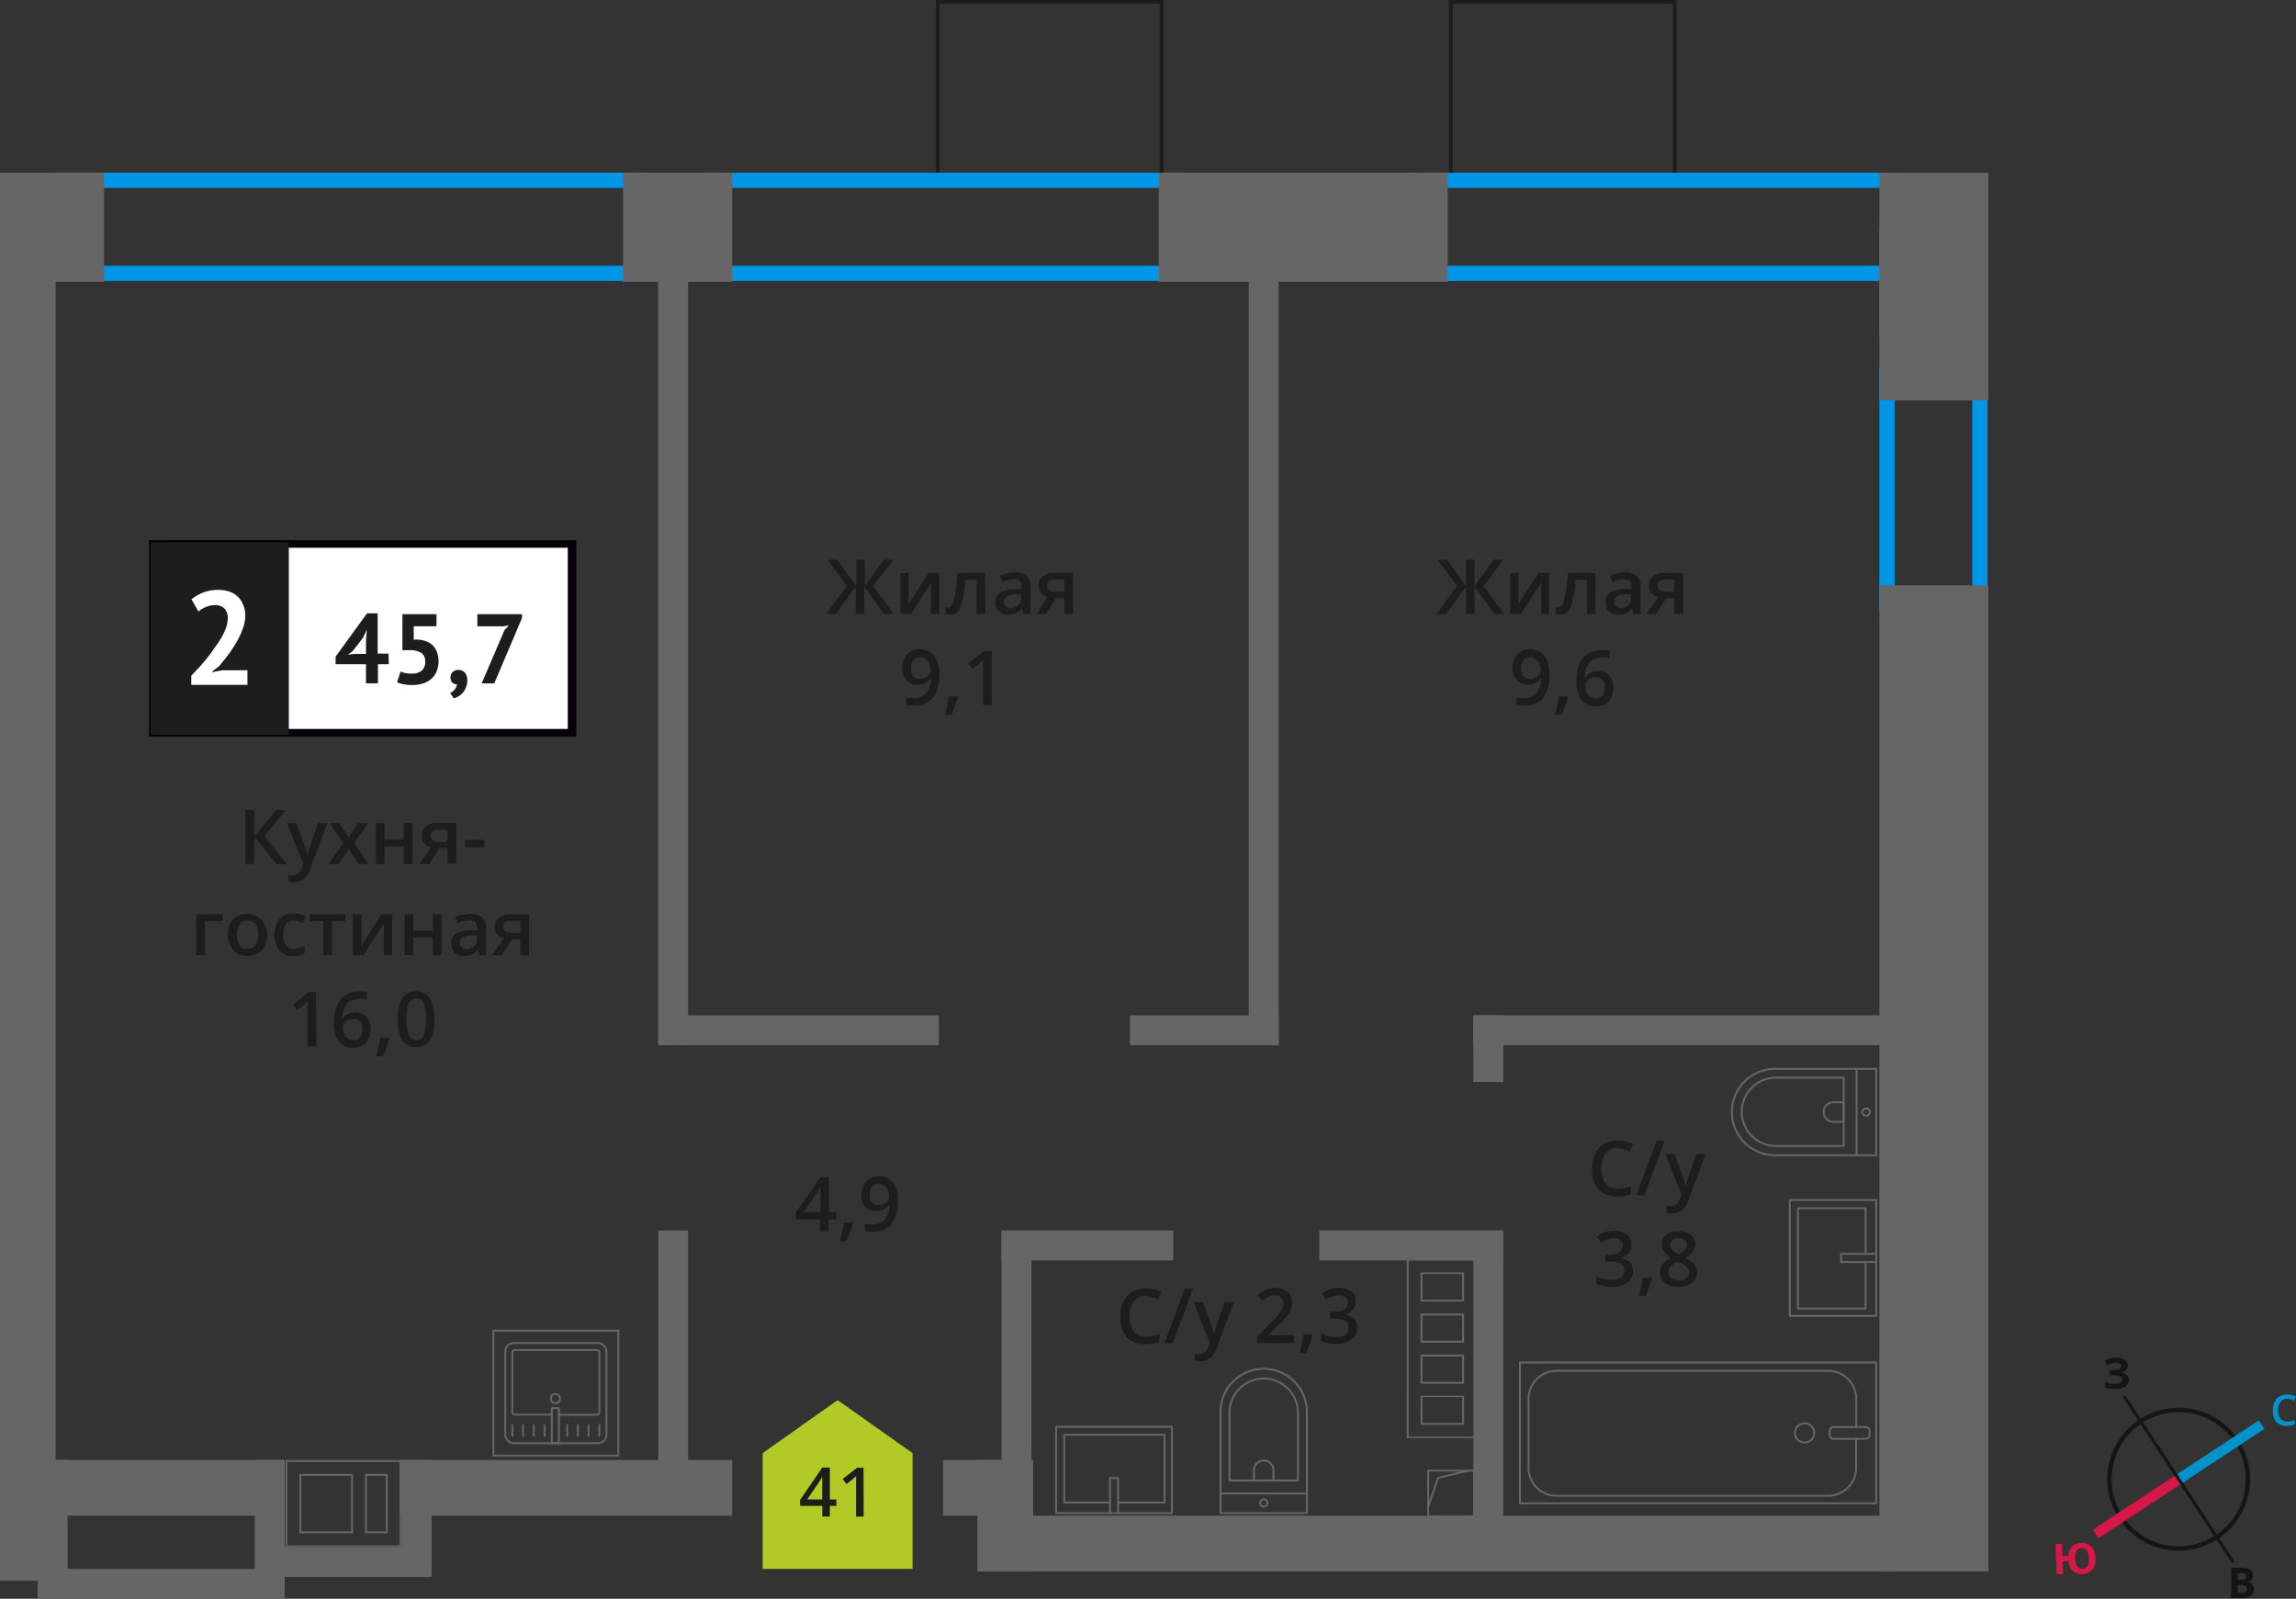<svg xmlns="http://www.w3.org/2000/svg" width="302.4" height="210.56" viewBox="0 0 302.4 210.56">
  <rect x="0" y="0" width="302.4" height="210.56" fill="#333333" stroke="none"/>
  <defs>
    <style>
      .cls-1, .cls-11, .cls-12, .cls-13, .cls-3, .cls-4 {
        fill: none;
      }

      .cls-1, .cls-9 {
        stroke: #1d1d1b;
        stroke-width: 0.5px;
      }

      .cls-1, .cls-11, .cls-12, .cls-13, .cls-3 {
        stroke-miterlimit: 10;
      }

      .cls-2 {
        fill: #0096e7;
      }

      .cls-3, .cls-4 {
        stroke: #666;
        stroke-width: 0.25px;
      }

      .cls-4 {
        stroke-linecap: round;
        stroke-linejoin: round;
      }

      .cls-5 {
        fill: #666;
      }

      .cls-6, .cls-9 {
        fill: #1d1d1b;
      }

      .cls-7 {
        fill: #fff;
      }

      .cls-8 {
        fill: #050007;
      }

      .cls-9 {
        stroke-miterlimit: 22.93;
      }

      .cls-10 {
        fill: #b2ca25;
        fill-rule: evenodd;
      }

      .cls-11 {
        stroke: #141515;
        stroke-width: 0.58px;
      }

      .cls-12 {
        stroke: #0093ca;
        stroke-width: 1.35px;
      }

      .cls-13 {
        stroke: #d61747;
        stroke-width: 1.35px;
      }

      .cls-14 {
        fill: #141515;
      }

      .cls-15 {
        fill: #0093ca;
      }

      .cls-16 {
        fill: #d61747;
      }
    </style>
  </defs>
  <g id="text">
    <g>
      <rect class="cls-1" x="191.1" y="0.25" width="29.48" height="23.82"/>
      <rect class="cls-1" x="123.51" y="0.25" width="29.48" height="23.82"/>
      <path class="cls-2" d="M83,24.75V35H8.28V24.75H83m2-2H6.28V37H85V22.75Z"/>
      <path class="cls-2" d="M154.14,24.75V35H94.33V24.75h59.81m2-2H92.33V37h63.81V22.75Z"/>
      <path class="cls-2" d="M247.8,24.75V35H188V24.75H247.8m2-2H186V37H249.8V22.75Z"/>
      <path class="cls-2" d="M259.77,50.68V78.52H249.53V50.68h10.24m2-2H247.53V80.52h14.24V48.68Z"/>
      <g>
        <rect class="cls-3" x="188.1" y="193.69" width="6.04" height="6.04"/>
        <polyline class="cls-3" points="188.1 198.42 189.4 194.64 193.34 193.69"/>
      </g>
      <g>
        <path class="cls-4" d="M156.94,184.09h13.32a5.69,5.69,0,0,1,5.69,5.69v0a5.69,5.69,0,0,1-5.69,5.69H156.94a0,0,0,0,1,0,0V184.09a0,0,0,0,1,0,0Z" transform="translate(-23.34 356.22) rotate(-90)"/>
        <path class="cls-4" d="M159.73,183.76h8.91a4.51,4.51,0,0,1,4.51,4.51v0a4.51,4.51,0,0,1-4.51,4.51h-8.91a0,0,0,0,1,0,0v-9A0,0,0,0,1,159.73,183.76Z" transform="translate(-21.83 354.71) rotate(-90)"/>
        <path class="cls-4" d="M165.13,192.38h1.34a1.29,1.29,0,0,1,1.29,1.29v0a1.29,1.29,0,0,1-1.29,1.29h-1.34a0,0,0,0,1,0,0v-2.58A0,0,0,0,1,165.13,192.38Z" transform="translate(-27.23 360.11) rotate(-90)"/>
        <circle class="cls-4" cx="166.45" cy="197.94" r="0.48"/>
        <line class="cls-4" x1="172.14" y1="196.71" x2="160.75" y2="196.7"/>
      </g>
      <g>
        <rect class="cls-4" x="141.03" y="185.97" width="11.38" height="15.25" transform="translate(-46.87 340.31) rotate(-90)"/>
        <polyline class="cls-4" points="146.19 199.28 146.19 194.66 147.26 194.66 147.26 199.28"/>
        <polyline class="cls-4" points="146.19 197.89 140.17 197.89 140.17 188.97 153.38 188.97 153.38 197.89 147.26 197.89"/>
      </g>
      <g>
        <g>
          <rect class="cls-4" x="214.38" y="165.26" width="18.55" height="46.92" transform="translate(34.93 412.37) rotate(-90)"/>
          <rect class="cls-4" x="242.83" y="186.1" width="1.55" height="5.24" rx="0.49" transform="translate(54.89 432.32) rotate(-90)"/>
          <path class="cls-4" d="M244.46,189.49v3.82a3.69,3.69,0,0,1-3.68,3.69H205a3.68,3.68,0,0,1-3.68-3.69v-9.08a3.68,3.68,0,0,1,3.68-3.68h35.8a3.68,3.68,0,0,1,3.68,3.68V188"/>
          <circle class="cls-4" cx="237.67" cy="188.72" r="1.27"/>
        </g>
        <g>
          <path class="cls-4" d="M228.1,140.78h13.32a5.69,5.69,0,0,1,5.69,5.69v0a5.69,5.69,0,0,1-5.69,5.69H228.1a0,0,0,0,1,0,0V140.78A0,0,0,0,1,228.1,140.78Z" transform="translate(475.21 292.93) rotate(180)"/>
          <path class="cls-4" d="M229.39,142h8.91a4.51,4.51,0,0,1,4.51,4.51v0A4.51,4.51,0,0,1,238.3,151h-8.91a0,0,0,0,1,0,0v-9A0,0,0,0,1,229.39,142Z" transform="translate(472.21 292.93) rotate(180)"/>
          <path class="cls-4" d="M240.18,145.18h1.34a1.29,1.29,0,0,1,1.29,1.29v0a1.29,1.29,0,0,1-1.29,1.29h-1.34a0,0,0,0,1,0,0v-2.58a0,0,0,0,1,0,0Z" transform="translate(483 292.93) rotate(180)"/>
          <circle class="cls-4" cx="245.77" cy="146.47" r="0.48"/>
          <line class="cls-4" x1="244.53" y1="152.16" x2="244.53" y2="140.77"/>
        </g>
        <g>
          <rect class="cls-4" x="235.73" y="158.04" width="11.38" height="15.25" transform="translate(482.84 331.34) rotate(180)"/>
          <polyline class="cls-4" points="247.11 165.13 242.49 165.13 242.49 166.21 247.11 166.21"/>
          <polyline class="cls-4" points="245.71 165.13 245.71 159.12 236.8 159.12 236.8 172.33 245.71 172.33 245.71 166.21"/>
        </g>
      </g>
      <g>
        <g>
          <rect class="cls-4" x="66.55" y="176.88" width="13.32" height="13.19" rx="1.09" transform="translate(146.42 366.95) rotate(180)"/>
          <path class="cls-4" d="M72.68,186.31H67.8a.32.32,0,0,1-.32-.32v-7.86a.32.32,0,0,1,.32-.32H78.62a.32.32,0,0,1,.32.32V186a.32.32,0,0,1-.32.32h-5"/>
          <circle class="cls-4" cx="73.15" cy="184.19" r="0.6"/>
          <rect class="cls-4" x="72.68" y="185.46" width="0.93" height="4.61" transform="translate(146.29 375.52) rotate(180)"/>
          <line class="cls-4" x1="78.94" y1="189.09" x2="78.94" y2="187.68"/>
          <line class="cls-4" x1="77.53" y1="189.09" x2="77.53" y2="187.68"/>
          <line class="cls-4" x1="76.11" y1="189.09" x2="76.11" y2="187.68"/>
          <line class="cls-4" x1="74.7" y1="189.09" x2="74.7" y2="187.68"/>
          <line class="cls-4" x1="71.72" y1="189.09" x2="71.72" y2="187.68"/>
          <line class="cls-4" x1="70.3" y1="189.09" x2="70.3" y2="187.68"/>
          <line class="cls-4" x1="68.89" y1="189.09" x2="68.89" y2="187.68"/>
          <line class="cls-4" x1="67.48" y1="189.09" x2="67.48" y2="187.68"/>
        </g>
        <path class="cls-5" d="M81.31,175.37v16.21H65.11V175.37h16.2m.25-.25H64.86v16.71h16.7V175.12Z"/>
      </g>
      <path class="cls-5" d="M185.55,166h8.87v23.21h-8.89v-1.57h0V184l0-.25h0V182.2h0v-3.58l0-.25h0v-1.58h0v-3.58l0-.25v-1.58h0V167.8l0-.25h0V166h0m7.3,5.41v-3.83h-5.73v3.83h5.73m0,5.41V173h-5.73v3.83h5.73m0,5.41v-3.83h-5.73v3.83h5.73m0,5.41v-3.83h-5.73v3.83h5.73m-7.55-21.89h0v2.08h0v3.33h0v2.08h0v3.33h0v2.08h0V182h0V184h0v3.33h0v2.07h9.39v-2.07h0V184h0V182h0v-3.33h0v-2.08h0v-3.33h0v-2.08h0V167.8h0v-2.08H185.3Zm7.3,5.41h-5.23V167.8h5.23v3.33Zm0,5.41h-5.23v-3.33h5.23v3.33Zm0,5.41h-5.23v-3.33h5.23V182Zm0,5.41h-5.23V184h5.23v3.33Z"/>
      <rect class="cls-5" y="22.75" width="13.7" height="14.36"/>
      <rect class="cls-5" x="82.07" y="22.75" width="14.36" height="14.36"/>
      <rect class="cls-5" x="189.78" y="134.84" width="129.86" height="14.36" transform="translate(396.73 -112.69) rotate(90)"/>
      <rect class="cls-5" x="239.73" y="30.56" width="29.97" height="14.36" transform="translate(292.45 -216.97) rotate(90)"/>
      <rect class="cls-5" x="152.62" y="22.75" width="38.05" height="14.36"/>
      <rect class="cls-5" x="112.51" y="181.46" width="42.73" height="3.94" transform="translate(317.31 49.55) rotate(90)"/>
      <rect class="cls-5" x="71.19" y="177.56" width="34.93" height="3.94" transform="translate(268.19 90.87) rotate(90)"/>
      <rect class="cls-5" x="36.42" y="83.46" width="104.47" height="3.94" transform="translate(174.08 -3.23) rotate(90)"/>
      <rect class="cls-5" x="114.21" y="83.46" width="104.47" height="3.94" transform="translate(251.87 -81.02) rotate(90)"/>
      <rect class="cls-5" x="174.66" y="181.46" width="42.73" height="3.94" transform="translate(379.45 -12.59) rotate(90)"/>
      <rect class="cls-5" x="191.63" y="136.15" width="8.78" height="3.94" transform="translate(334.14 -57.91) rotate(90)"/>
      <rect class="cls-5" x="131.91" y="162.07" width="22.62" height="3.94" transform="translate(286.44 328.07) rotate(-180)"/>
      <rect class="cls-5" x="173.76" y="162.07" width="24.23" height="3.94" transform="translate(371.75 328.07) rotate(-180)"/>
      <rect class="cls-5" x="194.06" y="133.73" width="57.06" height="3.94" transform="translate(445.17 271.39) rotate(-180)"/>
      <rect class="cls-5" x="148.84" y="133.73" width="19.58" height="3.94" transform="translate(317.25 271.39) rotate(-180)"/>
      <rect class="cls-5" x="87.52" y="133.73" width="36.13" height="3.94" transform="translate(211.17 271.39) rotate(-180)"/>
      <rect class="cls-5" x="-86.9" y="113.95" width="181.13" height="7.33" transform="translate(121.28 113.95) rotate(90)"/>
      <rect class="cls-5" x="125.08" y="195.95" width="14.66" height="7.33" transform="translate(332.03 67.21) rotate(90)"/>
      <rect class="cls-5" x="5.77" y="192.29" width="31.73" height="7.33"/>
      <rect class="cls-5" x="124.21" y="192.29" width="11.63" height="7.33"/>
      <rect class="cls-5" x="243.93" y="33.48" width="14.54" height="7.33" transform="translate(288.35 -214.05) rotate(90)"/>
      <rect class="cls-5" x="128.75" y="199.62" width="121.49" height="7.33"/>
      <rect class="cls-5" x="52.66" y="192.29" width="43.77" height="7.33"/>
      <rect class="cls-5" x="47.16" y="198.02" width="15.4" height="3.94" transform="translate(254.85 145.13) rotate(90)"/>
      <rect class="cls-5" x="26.4" y="199.46" width="18.27" height="3.94" transform="translate(236.96 165.89) rotate(90)"/>
      <rect class="cls-5" x="-2.18" y="199.46" width="18.27" height="3.94" transform="translate(208.37 194.47) rotate(90)"/>
      <rect class="cls-5" x="33.67" y="203.76" width="21.79" height="3.94" transform="translate(89.13 411.45) rotate(-180)"/>
      <rect class="cls-5" x="4.98" y="206.62" width="31.64" height="3.94" transform="translate(41.61 417.18) rotate(-180)"/>
      <path class="cls-5" d="M52.64,192.54v11H37.85v-11H52.64m-13.21,9.39h7.06v-7.81H39.43v7.81m8.64,0h3v-7.81h-3v7.81m4.82-9.64H37.6v11.47H52.89V192.29Zm-13.21,9.39v-7.31h6.56v7.31Zm8.64,0v-7.31h2.5v7.31Z"/>
      <g>
        <g>
          <path class="cls-6" d="M37.81,113.81H36.44L33.5,110.2v3.61H32.33v-7.13H33.5v3.45l2.89-3.45h1.28l-2.88,3.44Z"/>
          <path class="cls-6" d="M37.81,108.41h1.25l1.1,3.06a6.55,6.55,0,0,1,.33,1.24h0a5.12,5.12,0,0,1,.16-.66c.08-.25.49-1.47,1.24-3.64h1.24l-2.31,6.12a2.2,2.2,0,0,1-2.1,1.69,3.06,3.06,0,0,1-.74-.09v-.91a2.61,2.61,0,0,0,.59.06,1.22,1.22,0,0,0,1.17-1l.2-.51Z"/>
          <path class="cls-6" d="M45.19,111.05l-1.81-2.64h1.31l1.23,1.89,1.24-1.89h1.3l-1.82,2.64,1.91,2.76h-1.3l-1.33-2-1.33,2h-1.3Z"/>
          <path class="cls-6" d="M50.65,108.41v2.17h2.54v-2.17h1.15v5.4H53.19v-2.33H50.65v2.33H49.5v-5.4Z"/>
          <path class="cls-6" d="M56.53,113.81H55.25l1.5-2.21A1.53,1.53,0,0,1,55.58,110a1.42,1.42,0,0,1,.54-1.19,2.37,2.37,0,0,1,1.5-.44h2.46v5.4H58.93v-2.08H57.84Zm.17-3.76a.7.7,0,0,0,.31.63,1.59,1.59,0,0,0,.85.2h1.07v-1.6H57.68a1.18,1.18,0,0,0-.73.2A.7.7,0,0,0,56.7,110.05Z"/>
          <path class="cls-6" d="M61.25,111.62v-1h2.51v1Z"/>
          <path class="cls-6" d="M29.33,120.41v.9H27v4.5H25.83v-5.4Z"/>
          <path class="cls-6" d="M35.16,123.1a3,3,0,0,1-.68,2.07,2.47,2.47,0,0,1-1.89.74,2.57,2.57,0,0,1-1.34-.34,2.23,2.23,0,0,1-.89-1A3.34,3.34,0,0,1,30,123.1a2.93,2.93,0,0,1,.68-2,2.44,2.44,0,0,1,1.9-.73,2.37,2.37,0,0,1,1.85.75A2.89,2.89,0,0,1,35.16,123.1Zm-3.94,0c0,1.25.47,1.87,1.39,1.87S34,124.35,34,123.1s-.46-1.85-1.37-1.85a1.18,1.18,0,0,0-1.05.48A2.41,2.41,0,0,0,31.22,123.1Z"/>
          <path class="cls-6" d="M38.65,125.91a2.37,2.37,0,0,1-1.86-.71,3.61,3.61,0,0,1,0-4.15,2.44,2.44,0,0,1,1.92-.73,3.62,3.62,0,0,1,1.54.31l-.34.93a3.53,3.53,0,0,0-1.21-.29c-.93,0-1.4.62-1.4,1.86a2.27,2.27,0,0,0,.35,1.37,1.22,1.22,0,0,0,1,.45,2.89,2.89,0,0,0,1.46-.38v1a2.07,2.07,0,0,1-.66.26A3.51,3.51,0,0,1,38.65,125.91Z"/>
          <path class="cls-6" d="M45.48,120.41v.9H43.72v4.5H42.57v-4.5H40.81v-.9Z"/>
          <path class="cls-6" d="M47.62,120.41v2.77c0,.32,0,.8-.08,1.42l2.71-4.19h1.4v5.4h-1.1v-2.72q0-.23,0-.72c0-.34,0-.58,0-.74l-2.7,4.18h-1.4v-5.4Z"/>
          <path class="cls-6" d="M54.44,120.41v2.17H57v-2.17h1.15v5.4H57v-2.33H54.44v2.33H53.29v-5.4Z"/>
          <path class="cls-6" d="M63.15,125.81l-.23-.75h0a2.16,2.16,0,0,1-.79.67,2.44,2.44,0,0,1-1,.18,1.69,1.69,0,0,1-1.24-.43,1.58,1.58,0,0,1-.45-1.21A1.43,1.43,0,0,1,60,123a3.53,3.53,0,0,1,1.89-.47l.93,0v-.29a1.09,1.09,0,0,0-.24-.77,1,1,0,0,0-.75-.26,2.68,2.68,0,0,0-.8.13,6.46,6.46,0,0,0-.73.28l-.37-.82a3.64,3.64,0,0,1,1-.34,4.45,4.45,0,0,1,1-.12,2.37,2.37,0,0,1,1.55.44,1.77,1.77,0,0,1,.53,1.42v3.63ZM61.44,125a1.37,1.37,0,0,0,1-.35,1.24,1.24,0,0,0,.38-1v-.46l-.69,0a2.26,2.26,0,0,0-1.18.28.81.81,0,0,0-.37.74.71.71,0,0,0,.21.55A.91.91,0,0,0,61.44,125Z"/>
          <path class="cls-6" d="M66.12,125.81H64.84l1.5-2.21a1.61,1.61,0,0,1-.86-.56,1.57,1.57,0,0,1-.31-1,1.4,1.4,0,0,1,.55-1.19,2.32,2.32,0,0,1,1.49-.44h2.46v5.4H68.52v-2.08H67.43Zm.17-3.76a.7.7,0,0,0,.31.63,1.62,1.62,0,0,0,.85.2h1.07v-1.6H67.27a1.2,1.2,0,0,0-.73.2A.7.7,0,0,0,66.29,122.05Z"/>
          <path class="cls-6" d="M41.66,137.81H40.52V133.2c0-.55,0-1,0-1.3l-.28.25c-.11.1-.47.4-1.1.9l-.57-.72,2.1-1.65h.95Z"/>
          <path class="cls-6" d="M44,134.77q0-4.19,3.42-4.19a3.85,3.85,0,0,1,.9.09v1a3.1,3.1,0,0,0-.86-.11,2.25,2.25,0,0,0-1.72.62,3,3,0,0,0-.62,2h0a1.59,1.59,0,0,1,.65-.61,2,2,0,0,1,1-.22,1.94,1.94,0,0,1,1.51.6,2.31,2.31,0,0,1,.54,1.61,2.47,2.47,0,0,1-.63,1.78,2.27,2.27,0,0,1-1.71.65,2.35,2.35,0,0,1-1.33-.37,2.28,2.28,0,0,1-.87-1.07A4.16,4.16,0,0,1,44,134.77ZM46.51,137a1.09,1.09,0,0,0,.91-.38,1.59,1.59,0,0,0,.32-1.09,1.42,1.42,0,0,0-.3-1,1.1,1.1,0,0,0-.9-.35,1.54,1.54,0,0,0-.68.15,1.31,1.31,0,0,0-.49.44,1,1,0,0,0-.19.56,1.8,1.8,0,0,0,.38,1.16A1.14,1.14,0,0,0,46.51,137Z"/>
          <path class="cls-6" d="M51.28,136.76a15,15,0,0,1-.86,2.34h-.84a24.85,24.85,0,0,0,.5-2.45h1.13Z"/>
          <path class="cls-6" d="M57.22,134.24a5.09,5.09,0,0,1-.6,2.77,2,2,0,0,1-1.83.9A2,2,0,0,1,53,137a5,5,0,0,1-.62-2.74,5.08,5.08,0,0,1,.6-2.78,2.26,2.26,0,0,1,3.64,0A5,5,0,0,1,57.22,134.24Zm-3.69,0a5.22,5.22,0,0,0,.3,2.09,1,1,0,0,0,1,.62,1,1,0,0,0,1-.63,7.33,7.33,0,0,0,0-4.15,1,1,0,0,0-1-.65,1,1,0,0,0-1,.63A5.26,5.26,0,0,0,53.53,134.24Z"/>
        </g>
        <g>
          <rect class="cls-7" x="20.11" y="71.65" width="54.7" height="24.87"/>
          <path class="cls-8" d="M74.8,72.14H20.7V96H74.8Zm-54.64-1H75.89V97H19.62V71.15Z"/>
          <rect class="cls-9" x="20.11" y="71.65" width="17.68" height="24.87"/>
          <g>
            <path class="cls-6" d="M51.21,87.48H49.78V90H48.2V87.48h-4v-1l4.14-5.7h1.4v5.3h1.43Zm-3-3.35.11-1.1h-.05l-.44.94-1.36,1.76-.65.5.83-.11H48.2Z"/>
            <path class="cls-6" d="M54.27,88.71a1.86,1.86,0,0,0,1.31-.42A1.46,1.46,0,0,0,56,87.14,1.32,1.32,0,0,0,55.51,86,2.75,2.75,0,0,0,54,85.63l-1,0V80.89h4.49v1.59h-3v1.76l.54,0a3.46,3.46,0,0,1,1.15.24A2.55,2.55,0,0,1,57,85a2.59,2.59,0,0,1,.56.9,3.64,3.64,0,0,1-.06,2.54,2.77,2.77,0,0,1-.73,1,3.08,3.08,0,0,1-1.09.58,4.53,4.53,0,0,1-1.37.2,5.66,5.66,0,0,1-1.11-.1,3.3,3.3,0,0,1-.9-.27l.46-1.41a3.19,3.19,0,0,0,.66.21A4.37,4.37,0,0,0,54.27,88.71Z"/>
            <path class="cls-6" d="M59.34,89.19a.88.88,0,0,1,.3-.7,1,1,0,0,1,.72-.26,1.07,1.07,0,0,1,.86.36,1.44,1.44,0,0,1,.32,1,2.4,2.4,0,0,1-.19,1,2.22,2.22,0,0,1-.45.7,2.17,2.17,0,0,1-.57.45,3.13,3.13,0,0,1-.56.24l-.49-.71a1.44,1.44,0,0,0,.61-.47,1.18,1.18,0,0,0,.29-.69.7.7,0,0,1-.57-.18A.89.89,0,0,1,59.34,89.19Z"/>
            <path class="cls-6" d="M63.44,90l3-7,.58-.64-.79.13H62.87V80.89h5.88v.5L65.1,90Z"/>
          </g>
          <path class="cls-7" d="M32.31,80.93A5.3,5.3,0,0,1,32,82.74a10.93,10.93,0,0,1-.82,1.78,17.09,17.09,0,0,1-1.11,1.7c-.4.54-.8,1-1.18,1.49l-.93.72v.09l1.26-.24h3.37V90.2H25.19V89c.28-.29.59-.63.94-1s.71-.8,1.07-1.24.7-.89,1-1.36A16,16,0,0,0,29.15,84a8.45,8.45,0,0,0,.64-1.38A3.69,3.69,0,0,0,30,81.35a1.73,1.73,0,0,0-.41-1.18,1.69,1.69,0,0,0-1.31-.47,3,3,0,0,0-1.15.24,3.44,3.44,0,0,0-1,.6l-.91-1.61a5.78,5.78,0,0,1,1.55-.9,5.52,5.52,0,0,1,2-.34,4.4,4.4,0,0,1,1.39.21,3,3,0,0,1,1.08.61,2.66,2.66,0,0,1,.72,1A3.41,3.41,0,0,1,32.31,80.93Z"/>
        </g>
      </g>
      <g>
        <path class="cls-6" d="M191.91,77.17l-2.61-3.45h1.25l2.54,3.46V73.72h1.11v3.46l2.54-3.46H198l-2.61,3.45,2.72,3.69h-1.29l-2.61-3.62v3.62h-1.11V77.24l-2.61,3.62h-1.3Z"/>
        <path class="cls-6" d="M200,75.46v2.77c0,.32,0,.79-.08,1.42l2.71-4.19h1.4v5.4H203V78.14c0-.15,0-.39,0-.73s0-.58,0-.73l-2.7,4.18h-1.4v-5.4Z"/>
        <path class="cls-6" d="M210.14,80.86H209v-4.5h-1.49a17.72,17.72,0,0,1-.37,2.71,3.64,3.64,0,0,1-.6,1.43,1.21,1.21,0,0,1-1,.45,1.65,1.65,0,0,1-.63-.11v-.9a.92.92,0,0,0,.36.07c.33,0,.59-.37.78-1.12a21.33,21.33,0,0,0,.45-3.43h3.63Z"/>
        <path class="cls-6" d="M215.16,80.86l-.23-.75h0a2.16,2.16,0,0,1-.79.67,2.44,2.44,0,0,1-1,.18,1.77,1.77,0,0,1-1.25-.43,1.6,1.6,0,0,1-.44-1.22,1.43,1.43,0,0,1,.62-1.26,3.54,3.54,0,0,1,1.89-.46l.93,0v-.29a1.09,1.09,0,0,0-.24-.77,1,1,0,0,0-.75-.26,2.67,2.67,0,0,0-.8.12,5.84,5.84,0,0,0-.73.29l-.37-.82a4,4,0,0,1,1-.35,4.45,4.45,0,0,1,1-.12,2.33,2.33,0,0,1,1.55.45,1.76,1.76,0,0,1,.53,1.41v3.64Zm-1.71-.78a1.43,1.43,0,0,0,1-.35,1.27,1.27,0,0,0,.38-1v-.47l-.69,0a2.38,2.38,0,0,0-1.18.27.82.82,0,0,0-.37.74.73.73,0,0,0,.21.56A1,1,0,0,0,213.45,80.08Z"/>
        <path class="cls-6" d="M218.13,80.86h-1.28l1.5-2.21a1.67,1.67,0,0,1-.86-.56,1.57,1.57,0,0,1-.31-1,1.46,1.46,0,0,1,.54-1.2,2.37,2.37,0,0,1,1.5-.43h2.46v5.4h-1.15V78.78h-1.09Zm.17-3.76a.69.69,0,0,0,.31.62,1.51,1.51,0,0,0,.85.21h1.07v-1.6h-1.25a1.18,1.18,0,0,0-.73.2A.67.67,0,0,0,218.3,77.1Z"/>
        <path class="cls-6" d="M204.07,88.77a5,5,0,0,1-.85,3.15,3.13,3.13,0,0,1-2.56,1,4,4,0,0,1-.94-.08v-1a3.33,3.33,0,0,0,.88.12,2.22,2.22,0,0,0,1.73-.63,3,3,0,0,0,.63-2h-.06a1.77,1.77,0,0,1-.7.64,2.18,2.18,0,0,1-.95.19,1.9,1.9,0,0,1-1.49-.59,2.3,2.3,0,0,1-.54-1.62,2.5,2.5,0,0,1,.62-1.78,2.26,2.26,0,0,1,1.72-.66,2.32,2.32,0,0,1,1.32.37,2.44,2.44,0,0,1,.88,1.08A4.29,4.29,0,0,1,204.07,88.77Zm-2.49-2.19a1.12,1.12,0,0,0-.92.39,1.69,1.69,0,0,0-.32,1.09,1.42,1.42,0,0,0,.3,1,1.13,1.13,0,0,0,.9.35,1.43,1.43,0,0,0,1-.35,1,1,0,0,0,.4-.81,2,2,0,0,0-.17-.81,1.49,1.49,0,0,0-.47-.6A1.12,1.12,0,0,0,201.58,86.58Z"/>
        <path class="cls-6" d="M206.52,91.81a17.41,17.41,0,0,1-.86,2.34h-.85c.23-.88.39-1.7.51-2.45h1.12Z"/>
        <path class="cls-6" d="M207.63,89.82q0-4.18,3.42-4.19a4.66,4.66,0,0,1,.91.08v1a3.21,3.21,0,0,0-.86-.11,2.27,2.27,0,0,0-1.73.62,3,3,0,0,0-.62,2h.06a1.51,1.51,0,0,1,.64-.61,2,2,0,0,1,1-.22,2,2,0,0,1,1.51.59,2.33,2.33,0,0,1,.54,1.62,2.5,2.5,0,0,1-.62,1.78,2.29,2.29,0,0,1-1.72.65,2.44,2.44,0,0,1-1.33-.37,2.3,2.3,0,0,1-.87-1.08A4.29,4.29,0,0,1,207.63,89.82ZM210.12,92a1.16,1.16,0,0,0,.92-.38,1.67,1.67,0,0,0,.32-1.09,1.41,1.41,0,0,0-.31-1,1.12,1.12,0,0,0-.9-.35,1.58,1.58,0,0,0-.68.16,1.23,1.23,0,0,0-.49.44,1,1,0,0,0-.18.56,1.79,1.79,0,0,0,.37,1.16A1.18,1.18,0,0,0,210.12,92Z"/>
      </g>
      <g>
        <path class="cls-6" d="M111.55,77.17,109,73.72h1.25l2.53,3.46V73.72h1.11v3.46l2.54-3.46h1.25L115,77.17l2.72,3.69h-1.29l-2.61-3.62v3.62h-1.11V77.24l-2.61,3.62h-1.3Z"/>
        <path class="cls-6" d="M119.67,75.46v2.77c0,.32,0,.79-.08,1.42l2.71-4.19h1.41v5.4H122.6V78.14c0-.15,0-.39,0-.73s0-.58.05-.73L120,80.86h-1.41v-5.4Z"/>
        <path class="cls-6" d="M129.78,80.86h-1.16v-4.5h-1.49a19.33,19.33,0,0,1-.36,2.71,3.63,3.63,0,0,1-.61,1.43,1.2,1.2,0,0,1-1,.45,1.65,1.65,0,0,1-.63-.11v-.9a.92.92,0,0,0,.36.07c.33,0,.6-.37.78-1.12a20.23,20.23,0,0,0,.45-3.43h3.63Z"/>
        <path class="cls-6" d="M134.8,80.86l-.23-.75h0a2.22,2.22,0,0,1-.78.67,2.52,2.52,0,0,1-1,.18,1.73,1.73,0,0,1-1.24-.43,1.61,1.61,0,0,1-.45-1.22,1.45,1.45,0,0,1,.62-1.26,3.54,3.54,0,0,1,1.89-.46l.93,0v-.29a1.09,1.09,0,0,0-.24-.77,1,1,0,0,0-.75-.26,2.56,2.56,0,0,0-.79.12,6,6,0,0,0-.74.29l-.37-.82a4,4,0,0,1,1-.35,4.45,4.45,0,0,1,1-.12,2.29,2.29,0,0,1,1.55.45,1.73,1.73,0,0,1,.53,1.41v3.64Zm-1.71-.78a1.42,1.42,0,0,0,1-.35,1.24,1.24,0,0,0,.38-1v-.47l-.69,0a2.41,2.41,0,0,0-1.18.27.82.82,0,0,0-.37.74.7.7,0,0,0,.22.56A.91.91,0,0,0,133.09,80.08Z"/>
        <path class="cls-6" d="M137.77,80.86h-1.28l1.5-2.21a1.67,1.67,0,0,1-.86-.56,1.63,1.63,0,0,1-.31-1,1.44,1.44,0,0,1,.55-1.2,2.32,2.32,0,0,1,1.49-.43h2.46v5.4h-1.15V78.78h-1.09Zm.17-3.76a.69.69,0,0,0,.31.62,1.53,1.53,0,0,0,.85.21h1.07v-1.6h-1.25a1.16,1.16,0,0,0-.72.2A.65.65,0,0,0,137.94,77.1Z"/>
        <path class="cls-6" d="M123.71,88.77a4.91,4.91,0,0,1-.85,3.15,3.13,3.13,0,0,1-2.56,1,4,4,0,0,1-.93-.08v-1a3.26,3.26,0,0,0,.87.12,2.25,2.25,0,0,0,1.74-.63,3,3,0,0,0,.62-2h-.06a1.75,1.75,0,0,1-.69.64,2.22,2.22,0,0,1-1,.19,1.9,1.9,0,0,1-1.49-.59,2.3,2.3,0,0,1-.54-1.62,2.47,2.47,0,0,1,.63-1.78,2.25,2.25,0,0,1,1.71-.66,2.26,2.26,0,0,1,2.2,1.45A4.11,4.11,0,0,1,123.71,88.77Zm-2.49-2.19a1.1,1.1,0,0,0-.91.39,1.63,1.63,0,0,0-.32,1.09,1.47,1.47,0,0,0,.29,1,1.13,1.13,0,0,0,.9.35,1.45,1.45,0,0,0,1-.35,1.05,1.05,0,0,0,.39-.81,1.84,1.84,0,0,0-.17-.81,1.49,1.49,0,0,0-.47-.6A1.12,1.12,0,0,0,121.22,86.58Z"/>
        <path class="cls-6" d="M126.16,91.81a16.12,16.12,0,0,1-.86,2.34h-.84c.22-.88.39-1.7.5-2.45h1.13Z"/>
        <path class="cls-6" d="M130.63,92.86h-1.15V88.25c0-.55,0-1,0-1.31a3.71,3.71,0,0,1-.28.26l-1.09.9-.58-.73,2.1-1.65h1Z"/>
      </g>
      <g>
        <path class="cls-6" d="M150.94,170.64a1.91,1.91,0,0,0-1.58.72,3,3,0,0,0-.58,2,3.07,3.07,0,0,0,.56,2,2,2,0,0,0,1.6.67,4.24,4.24,0,0,0,.88-.09,8.2,8.2,0,0,0,.88-.23v1a5.37,5.37,0,0,1-1.9.32,3.05,3.05,0,0,1-2.41-.95,4,4,0,0,1-.84-2.72,4.44,4.44,0,0,1,.41-1.95,2.85,2.85,0,0,1,1.18-1.27,3.52,3.52,0,0,1,1.81-.45,4.44,4.44,0,0,1,2,.46l-.42,1a7.52,7.52,0,0,0-.76-.3A3,3,0,0,0,150.94,170.64Z"/>
        <path class="cls-6" d="M157.12,169.74l-2.66,7.14h-1.08l2.66-7.14Z"/>
        <path class="cls-6" d="M157.2,171.48h1.25l1.1,3.06a6,6,0,0,1,.33,1.23h0a5,5,0,0,1,.16-.65c.08-.25.49-1.47,1.24-3.64h1.24l-2.31,6.12a2.19,2.19,0,0,1-2.1,1.68,3.05,3.05,0,0,1-.74-.08v-.91a2.61,2.61,0,0,0,.59.06,1.22,1.22,0,0,0,1.17-1l.2-.51Z"/>
        <path class="cls-6" d="M170.44,176.88H165.6V176l1.84-1.85c.54-.55.9-.95,1.08-1.18a2.58,2.58,0,0,0,.39-.66,1.76,1.76,0,0,0,.12-.66,1,1,0,0,0-.29-.76,1.13,1.13,0,0,0-.8-.28,2.18,2.18,0,0,0-.8.15,4.2,4.2,0,0,0-.88.55l-.62-.76a4.18,4.18,0,0,1,1.15-.71,3.44,3.44,0,0,1,1.2-.21,2.34,2.34,0,0,1,1.6.52,1.76,1.76,0,0,1,.6,1.4,2.59,2.59,0,0,1-.17.92,3.72,3.72,0,0,1-.54.89,11.13,11.13,0,0,1-1.19,1.25l-1.24,1.2v.05h3.39Z"/>
        <path class="cls-6" d="M172.88,175.83a16.12,16.12,0,0,1-.86,2.34h-.84a24.85,24.85,0,0,0,.5-2.45h1.13Z"/>
        <path class="cls-6" d="M178.55,171.38a1.61,1.61,0,0,1-.4,1.13,1.89,1.89,0,0,1-1.11.61v0a2.14,2.14,0,0,1,1.29.54,1.5,1.5,0,0,1,.43,1.13,1.87,1.87,0,0,1-.73,1.59A3.35,3.35,0,0,1,176,177a4.6,4.6,0,0,1-2-.39v-1a4.39,4.39,0,0,0,1,.35,4.23,4.23,0,0,0,1,.12,2.12,2.12,0,0,0,1.24-.3,1.14,1.14,0,0,0,.41-1,.9.9,0,0,0-.46-.84,2.87,2.87,0,0,0-1.42-.27h-.62v-.93h.63c1.14,0,1.71-.39,1.71-1.18a.87.87,0,0,0-.3-.71,1.38,1.38,0,0,0-.88-.25,2.54,2.54,0,0,0-.78.12,3.45,3.45,0,0,0-.89.44l-.56-.8a3.73,3.73,0,0,1,2.28-.72,2.69,2.69,0,0,1,1.68.47A1.49,1.49,0,0,1,178.55,171.38Z"/>
      </g>
      <g>
        <path class="cls-6" d="M213.07,151.17a1.91,1.91,0,0,0-1.58.72,3,3,0,0,0-.58,2,3.07,3.07,0,0,0,.56,2,2,2,0,0,0,1.6.68,4.24,4.24,0,0,0,.88-.09,8.32,8.32,0,0,0,.88-.24v1a5.15,5.15,0,0,1-1.9.32,3,3,0,0,1-2.41-.95,4,4,0,0,1-.84-2.72,4.37,4.37,0,0,1,.41-1.94,2.82,2.82,0,0,1,1.18-1.28,3.52,3.52,0,0,1,1.81-.45,4.57,4.57,0,0,1,2,.46l-.42,1a7.52,7.52,0,0,0-.76-.3A3,3,0,0,0,213.07,151.17Z"/>
        <path class="cls-6" d="M219.25,150.28l-2.66,7.13h-1.08l2.66-7.13Z"/>
        <path class="cls-6" d="M219.33,152h1.25l1.1,3.07a6.28,6.28,0,0,1,.33,1.23h0a5.12,5.12,0,0,1,.16-.66c.08-.25.49-1.46,1.24-3.64h1.24l-2.31,6.12a2.19,2.19,0,0,1-2.1,1.69,3.06,3.06,0,0,1-.74-.09v-.9a3.42,3.42,0,0,0,.59,0,1.22,1.22,0,0,0,1.17-1l.2-.51Z"/>
        <path class="cls-6" d="M214.86,163.92a1.63,1.63,0,0,1-.4,1.13,1.94,1.94,0,0,1-1.11.6v0a2.2,2.2,0,0,1,1.29.54,1.54,1.54,0,0,1,.43,1.13,1.87,1.87,0,0,1-.73,1.59,3.27,3.27,0,0,1-2.07.56,4.76,4.76,0,0,1-2-.38v-1a4.37,4.37,0,0,0,1,.34,4.23,4.23,0,0,0,1,.12,2.12,2.12,0,0,0,1.24-.3,1.14,1.14,0,0,0,.41-1,.9.9,0,0,0-.46-.84,3,3,0,0,0-1.42-.26h-.62v-.94H212c1.14,0,1.71-.39,1.71-1.18a.89.89,0,0,0-.3-.71,1.38,1.38,0,0,0-.88-.25,2.54,2.54,0,0,0-.78.12,3.9,3.9,0,0,0-.89.45l-.56-.8a3.68,3.68,0,0,1,2.28-.73,2.69,2.69,0,0,1,1.68.47A1.5,1.5,0,0,1,214.86,163.92Z"/>
        <path class="cls-6" d="M217.57,168.36a16.12,16.12,0,0,1-.86,2.34h-.85a22.42,22.42,0,0,0,.51-2.45h1.13Z"/>
        <path class="cls-6" d="M221.08,162.18a2.55,2.55,0,0,1,1.61.47,1.52,1.52,0,0,1,.59,1.25,2,2,0,0,1-1.32,1.74,3.31,3.31,0,0,1,1.19.89,1.64,1.64,0,0,1,.36,1,1.76,1.76,0,0,1-.65,1.42,2.74,2.74,0,0,1-1.76.53,2.8,2.8,0,0,1-1.8-.5,1.67,1.67,0,0,1-.64-1.41,1.85,1.85,0,0,1,.33-1.07,2.78,2.78,0,0,1,1.1-.85,2.64,2.64,0,0,1-.93-.82,1.75,1.75,0,0,1-.28-1,1.47,1.47,0,0,1,.61-1.24A2.59,2.59,0,0,1,221.08,162.18Zm-1.32,5.38a.93.93,0,0,0,.35.79,1.51,1.51,0,0,0,1,.28,1.45,1.45,0,0,0,1-.29,1,1,0,0,0,.35-.79,1,1,0,0,0-.33-.72,2.89,2.89,0,0,0-1-.6l-.14-.07a2.62,2.62,0,0,0-.93.62A1.19,1.19,0,0,0,219.76,167.56Zm1.31-4.49a1.22,1.22,0,0,0-.79.24.79.79,0,0,0-.29.66,1,1,0,0,0,.1.45,1.19,1.19,0,0,0,.32.36,3.6,3.6,0,0,0,.69.4,2.52,2.52,0,0,0,.83-.55,1,1,0,0,0,.24-.66.8.8,0,0,0-.3-.66A1.25,1.25,0,0,0,221.07,163.07Z"/>
      </g>
      <g>
        <path class="cls-6" d="M110.14,160.62h-1v1.55h-1.12v-1.55H104.8v-.89l3.26-4.71h1.12v4.64h1Zm-2.08-1v-1.79c0-.64,0-1.16,0-1.56h0a6.65,6.65,0,0,1-.43.78l-1.77,2.57Z"/>
        <path class="cls-6" d="M112.33,161.12a17.41,17.41,0,0,1-.86,2.34h-.85a22.25,22.25,0,0,0,.5-2.45h1.13Z"/>
        <path class="cls-6" d="M118.25,158.08a4.88,4.88,0,0,1-.85,3.15,3.06,3.06,0,0,1-2.55,1,3.54,3.54,0,0,1-.94-.08v-1a3.28,3.28,0,0,0,.88.12,2.22,2.22,0,0,0,1.73-.62,3.07,3.07,0,0,0,.63-2h-.06a1.81,1.81,0,0,1-.7.63,2.18,2.18,0,0,1-1,.2A1.92,1.92,0,0,1,114,159a2.34,2.34,0,0,1-.54-1.63,2.49,2.49,0,0,1,.62-1.78,2.25,2.25,0,0,1,1.71-.66,2.29,2.29,0,0,1,2.21,1.45A4.33,4.33,0,0,1,118.25,158.08Zm-2.49-2.18a1.1,1.1,0,0,0-.91.38,1.7,1.7,0,0,0-.32,1.09,1.42,1.42,0,0,0,.3,1,1.08,1.08,0,0,0,.89.35,1.43,1.43,0,0,0,1-.34,1.06,1.06,0,0,0,.4-.81,2.08,2.08,0,0,0-.17-.82,1.49,1.49,0,0,0-.47-.6A1.23,1.23,0,0,0,115.76,155.9Z"/>
      </g>
      <g>
        <polygon class="cls-10" points="120.19 191.37 120.18 191.37 115.25 187.88 110.32 184.4 105.39 187.88 100.46 191.37 100.45 191.37 100.45 191.37 100.45 206.62 120.19 206.62 120.19 191.37 120.19 191.37"/>
        <g>
          <path class="cls-6" d="M110.16,198.33h-.86v1.41h-1v-1.41h-2.93v-.79l2.93-4.25h1v4.19h.86Zm-1.87-.85v-1.62c0-.57,0-1,0-1.41h0a4.41,4.41,0,0,1-.39.71l-1.59,2.32Z"/>
          <path class="cls-6" d="M113.75,199.74h-1v-4.15c0-.5,0-.89,0-1.18a3,3,0,0,1-.25.23c-.1.09-.42.36-1,.81l-.52-.65,1.89-1.49h.86Z"/>
        </g>
      </g>
    </g>
    <g>
      <path class="cls-11" d="M294.57,189.81a9.12,9.12,0,1,1-12.63-2.61,9.1,9.1,0,0,1,12.63,2.61Z"/>
      <line class="cls-12" x1="297.87" y1="187.63" x2="286.95" y2="194.82"/>
      <line class="cls-13" x1="276.02" y1="202.02" x2="286.95" y2="194.82"/>
      <polygon class="cls-14" points="279.93 183.78 287.13 194.7 286.78 194.93 279.59 184 279.93 183.78"/>
      <polygon class="cls-14" points="294.31 205.64 287.13 194.7 286.78 194.93 293.96 205.87 294.31 205.64"/>
      <path class="cls-15" d="M301.25,184.22a1.06,1.06,0,0,0-.89.42,1.7,1.7,0,0,0-.32,1.1,1.77,1.77,0,0,0,.31,1.11,1.13,1.13,0,0,0,.9.38,2.1,2.1,0,0,0,.51-.06l.48-.12v.55a2.76,2.76,0,0,1-1.07.19,1.68,1.68,0,0,1-1.35-.54,2.11,2.11,0,0,1-.47-1.51,2.63,2.63,0,0,1,.21-1.1,1.75,1.75,0,0,1,.67-.73,2.05,2.05,0,0,1,1-.25,2.79,2.79,0,0,1,1.14.25l-.23.56a4.07,4.07,0,0,0-.44-.18,1.85,1.85,0,0,0-.48-.07Z"/>
      <path class="cls-16" d="M276,205.18a2.3,2.3,0,0,1-.41,1.53,1.92,1.92,0,0,1-2.57.2,2,2,0,0,1-.58-1.31l-.77,0,.07,1.73-.85,0-.16-4,.84,0,.07,1.59.79,0a1.85,1.85,0,0,1,.49-1.24,1.75,1.75,0,0,1,1.21-.47,1.64,1.64,0,0,1,1.34.49,2.3,2.3,0,0,1,.53,1.51Zm-2.7.11a1.92,1.92,0,0,0,.27,1,.77.77,0,0,0,.68.31c.61,0,.9-.48.86-1.38a1.77,1.77,0,0,0-.27-1,.76.76,0,0,0-.68-.32.82.82,0,0,0-.67.37,1.92,1.92,0,0,0-.19,1Z"/>
      <path class="cls-14" d="M293.85,206.48h1.27a2.28,2.28,0,0,1,1.22.24.82.82,0,0,1,.4.77,1.14,1.14,0,0,1-.16.6.73.73,0,0,1-.46.27v0a.89.89,0,0,1,.55.31,1.2,1.2,0,0,1,.18.63,1.05,1.05,0,0,1-.4.85,1.71,1.71,0,0,1-1.08.32h-1.52Zm.87,1.59h.49a.93.93,0,0,0,.5-.11c.11-.07.14-.18.14-.36a.38.38,0,0,0-.16-.33,1.05,1.05,0,0,0-.54-.1h-.43Zm0,.66v1.05h.54a.83.83,0,0,0,.52-.13.5.5,0,0,0,.16-.41c0-.33-.23-.51-.7-.51Z"/>
      <path class="cls-14" d="M280.25,179.82a.81.81,0,0,1-.28.63,1.15,1.15,0,0,1-.74.32v0a1.5,1.5,0,0,1,.85.31.77.77,0,0,1,.3.64,1.05,1.05,0,0,1-.44.89,2.26,2.26,0,0,1-1.25.33,3.74,3.74,0,0,1-1.42-.22V182a3.36,3.36,0,0,0,.61.2,4.74,4.74,0,0,0,.65.05c.67,0,1-.18,1-.58a.44.44,0,0,0-.33-.41,2.62,2.62,0,0,0-1-.14h-.38v-.67h.34a3,3,0,0,0,.94-.11.45.45,0,0,0,.29-.42.41.41,0,0,0-.19-.32,1,1,0,0,0-.55-.12,2.09,2.09,0,0,0-1.09.32l-.38-.56a2.92,2.92,0,0,1,.74-.34,4.43,4.43,0,0,1,.85-.09,1.84,1.84,0,0,1,1.05.27.85.85,0,0,1,.39.72Z"/>
    </g>
  </g>
</svg>
